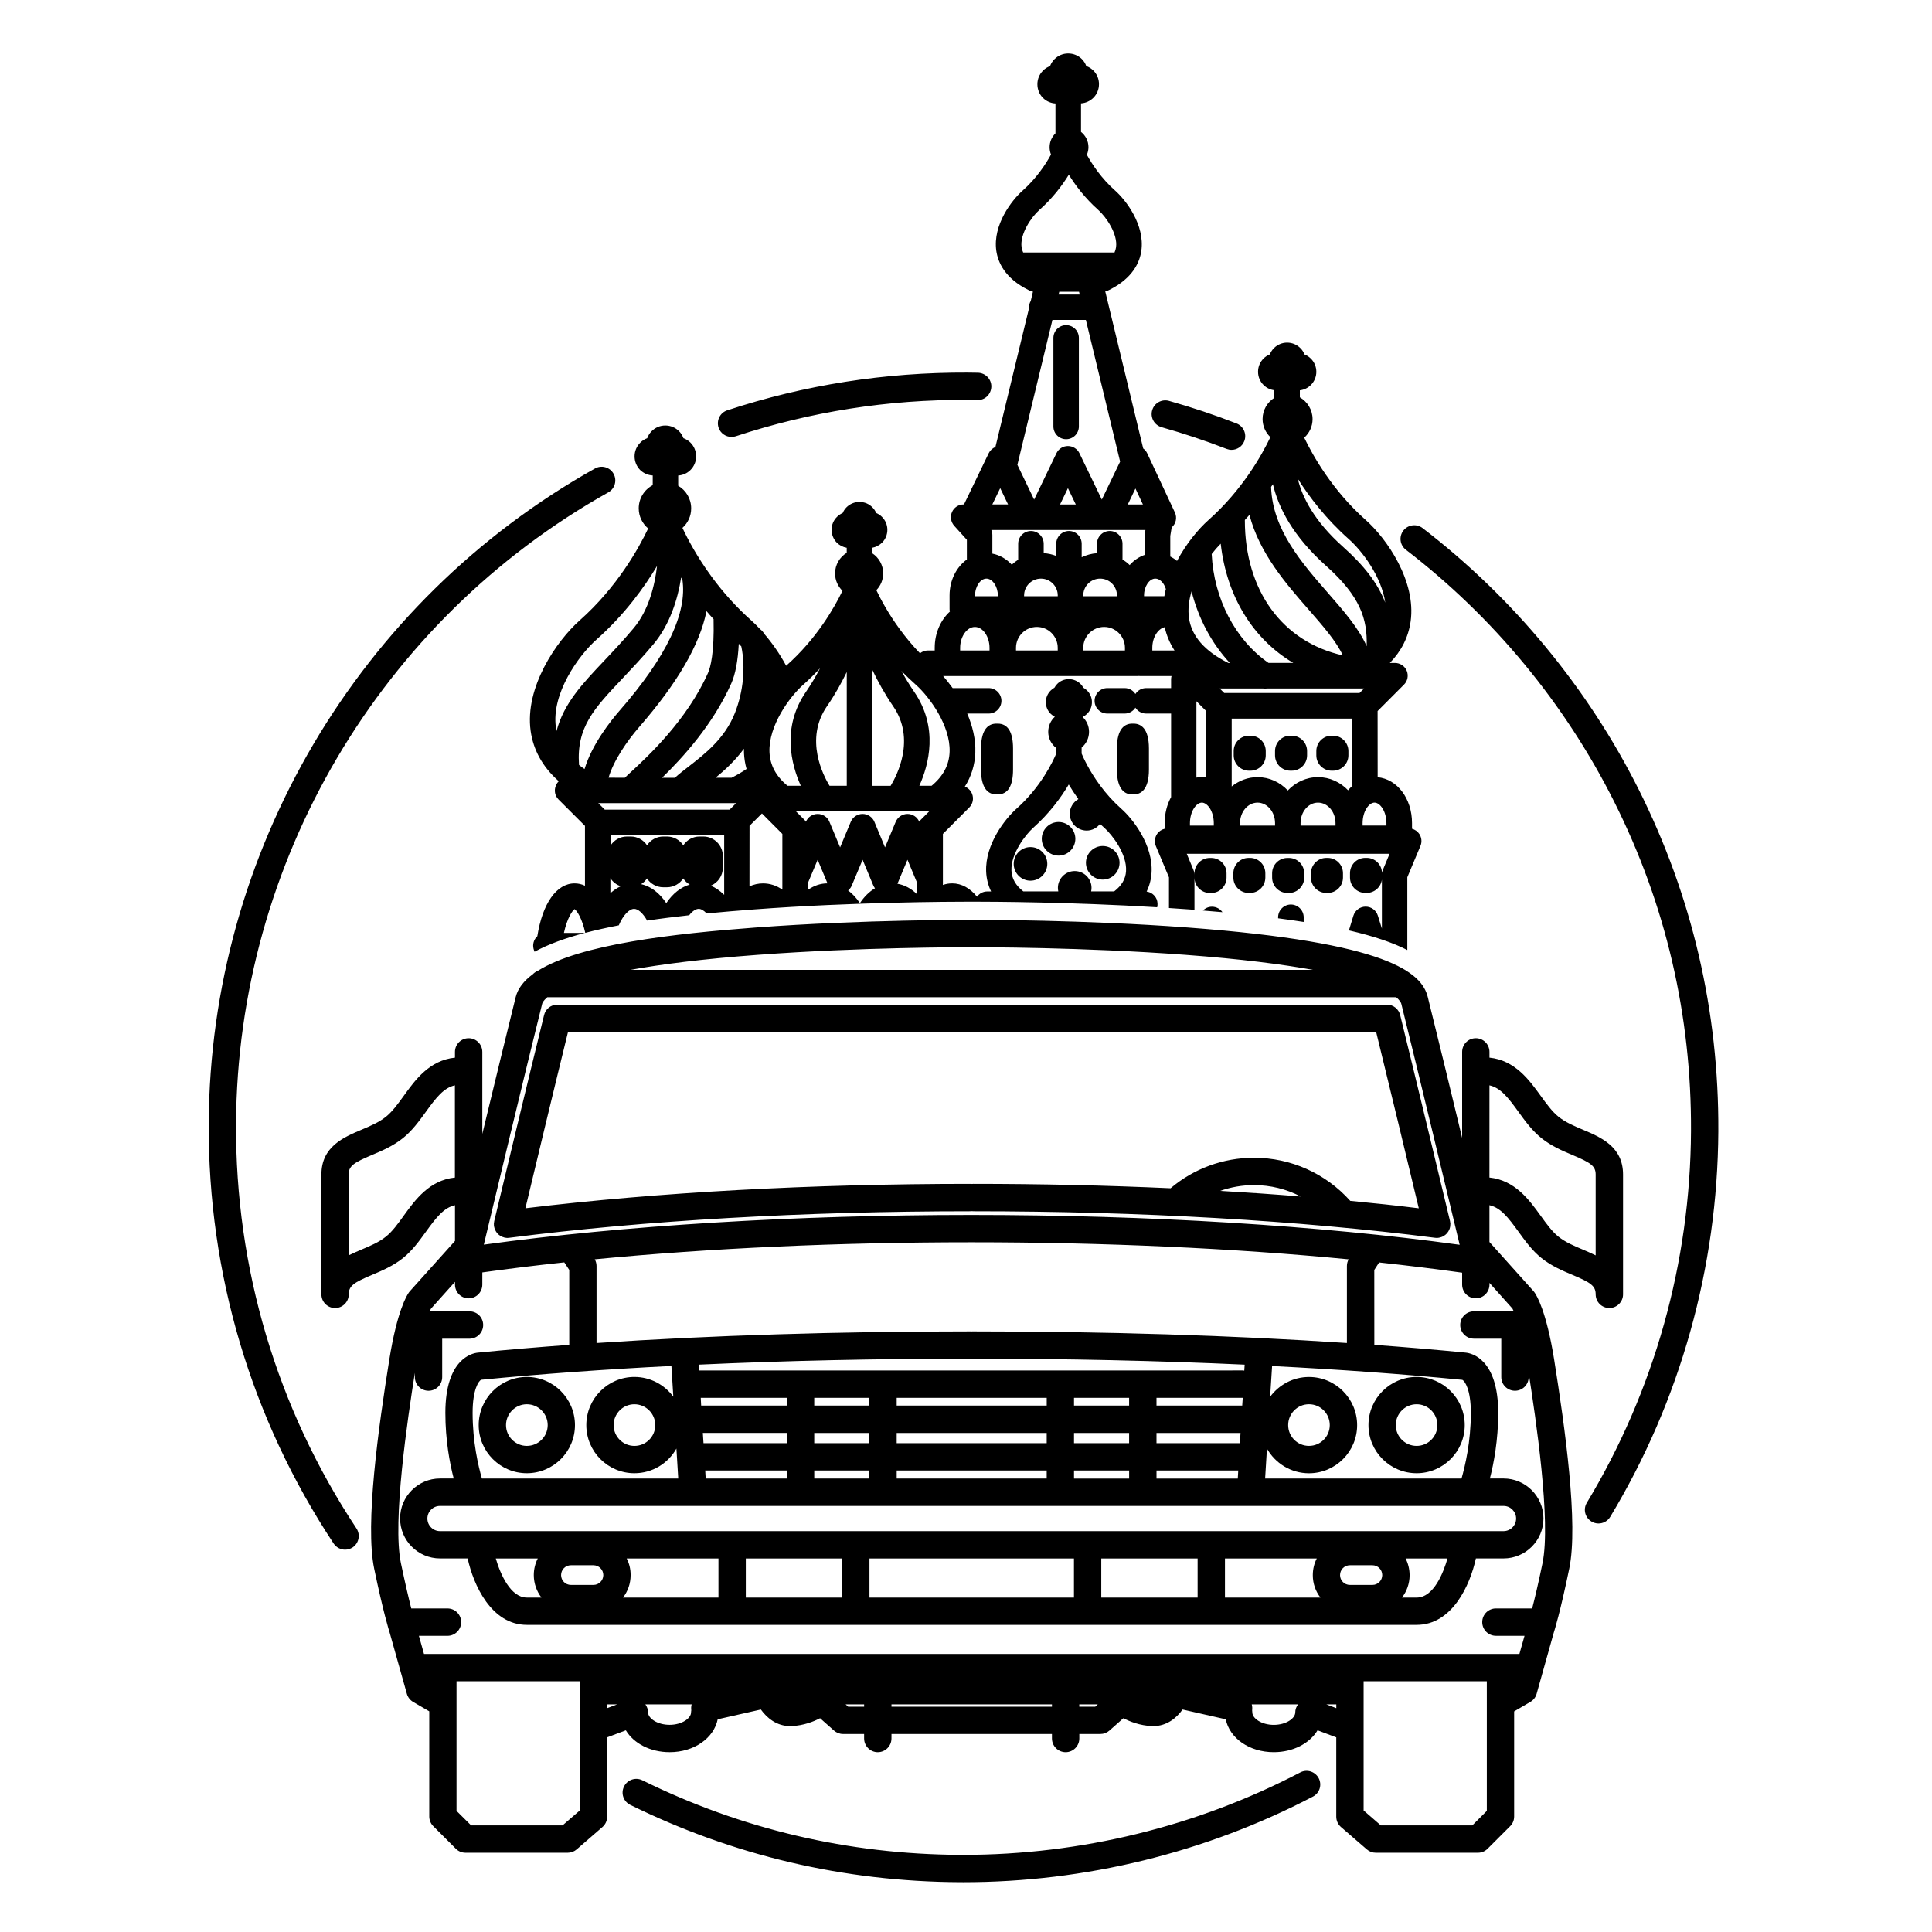 <?xml version="1.0" encoding="UTF-8"?>
<!-- Uploaded to: SVG Repo, www.svgrepo.com, Generator: SVG Repo Mixer Tools -->
<svg fill="#000000" width="800px" height="800px" version="1.1" viewBox="144 144 512 512" xmlns="http://www.w3.org/2000/svg">
 <path d="m401.62 464.96c0.074 0.016 0.156 0.035 0.227 0.035 44.215 0 86.555 2.43 122.43 7.031 0.137 0.023 0.266 0.031 0.414 0.031 0 0 0.02 0.012 0.051 0.012h0.012c0.266 0 0.523-0.051 0.777-0.105 0.012-0.004 0.031-0.004 0.059-0.004 0.059-0.012 0.105-0.035 0.176-0.059 0.125-0.047 0.266-0.102 0.402-0.133 0.09-0.047 0.176-0.098 0.266-0.137 0.105-0.055 0.227-0.109 0.312-0.191 0.09-0.055 0.168-0.109 0.258-0.176 0.09-0.082 0.188-0.152 0.277-0.246 0.07-0.07 0.137-0.133 0.195-0.223 0.09-0.098 0.156-0.191 0.238-0.297 0.051-0.09 0.105-0.156 0.156-0.238 0.07-0.117 0.117-0.238 0.168-0.348 0.031-0.102 0.082-0.176 0.125-0.281 0.031-0.105 0.051-0.211 0.09-0.324 0.012-0.105 0.051-0.23 0.07-0.348 0-0.023 0.012-0.031 0.012-0.051 0.012-0.09 0-0.16 0-0.242 0.012-0.141 0.039-0.281 0.031-0.422-0.02-0.141-0.039-0.258-0.059-0.383-0.02-0.09-0.02-0.172-0.039-0.266-2.644-11.062-9.238-38.484-13.184-54.496-0.352-1.637-1.797-2.863-3.543-2.863h-219.84c-1.727 0-3.176 1.203-3.531 2.832-4.16 16.867-11.148 45.992-13.195 54.531-0.02 0.086-0.02 0.176-0.039 0.266-0.023 0.125-0.055 0.242-0.055 0.383s0 0.273 0.012 0.418c0 0.074-0.012 0.156 0 0.246 0.012 0.02 0.02 0.023 0.02 0.051 0.012 0.117 0.055 0.227 0.086 0.336 0.031 0.117 0.059 0.227 0.082 0.332 0.051 0.105 0.082 0.18 0.137 0.277 0.039 0.117 0.102 0.238 0.168 0.352 0.039 0.082 0.102 0.145 0.152 0.238 0.074 0.105 0.137 0.203 0.215 0.297 0.086 0.09 0.145 0.152 0.215 0.223 0.105 0.098 0.168 0.168 0.273 0.246 0.09 0.066 0.16 0.121 0.258 0.176 0.102 0.082 0.207 0.137 0.316 0.191 0.086 0.051 0.168 0.102 0.262 0.137 0.133 0.039 0.277 0.098 0.414 0.133 0.059 0.023 0.102 0.051 0.16 0.059 0.031 0 0.055 0 0.074 0.004 0.246 0.055 0.516 0.105 0.75 0.105h0.02c0.035 0 0.055-0.012 0.074-0.012 0.121 0 0.258-0.004 0.395-0.031 35.875-4.602 78.203-7.031 122.41-7.031 0.09-0.012 0.148-0.031 0.25-0.035zm65.742-5.367c2.84-0.996 5.863-1.531 8.953-1.531 4.379 0 8.602 1.059 12.379 3.019-6.965-0.57-14.078-1.062-21.332-1.488zm-172.83-42.121h214.16c3.445 14 8.402 34.613 11.305 46.738-5.894-0.734-11.957-1.375-18.164-1.969-6.504-7.269-15.715-11.422-25.512-11.422-8.137 0-15.93 2.852-22.102 8.082-16.965-0.766-34.5-1.168-52.367-1.168-0.074 0-0.156 0.02-0.23 0.031-0.102-0.012-0.152-0.031-0.258-0.031-42.391 0-83.098 2.227-118.13 6.469 2.668-11.148 7.754-32.332 11.297-46.73zm-10.922 91.434c-7.027 0-12.75 5.727-12.75 12.762 0 7.027 5.734 12.75 12.75 12.75 7.031 0 12.762-5.734 12.762-12.75 0-7.031-5.731-12.762-12.762-12.762zm0 18.273c-3.023 0-5.512-2.469-5.512-5.512s2.488-5.527 5.512-5.527c3.047 0 5.535 2.481 5.535 5.527 0 3.043-2.488 5.512-5.535 5.512zm235.81-18.273c-7.043 0-12.762 5.727-12.762 12.762 0 7.027 5.719 12.75 12.762 12.75 7.031 0 12.75-5.734 12.75-12.75 0-7.031-5.715-12.762-12.75-12.762zm0 18.273c-3.047 0-5.523-2.469-5.523-5.512s2.469-5.527 5.523-5.527c3.043 0 5.5 2.481 5.5 5.527 0 3.043-2.457 5.512-5.5 5.512zm31.25-40.656c-0.082-0.109-0.156-0.223-0.246-0.324l-11.707-13.055v-9.754c2.941 0.656 4.934 3.199 7.703 7.027 1.773 2.457 3.621 5.008 6.09 6.988 2.609 2.09 5.551 3.336 8.168 4.438 4.883 2.051 6.191 2.926 6.191 5.18 0 1.996 1.613 3.617 3.633 3.617 1.988 0 3.621-1.621 3.621-3.617v-31.781c0-7.371-5.894-9.859-10.625-11.855-2.281-0.957-4.637-1.965-6.465-3.43-1.691-1.355-3.168-3.391-4.742-5.562-3.047-4.227-6.812-9.41-13.566-10.113v-1.516c0-2-1.613-3.633-3.621-3.633-1.996 0-3.621 1.621-3.621 3.633v22.793c-3.254-13.504-6.938-28.66-9.105-37.332-1.613-6.484-10.324-14.445-63.656-18.43-27.473-2.051-54.789-2.023-57.121-2.023h-0.012c-0.266 0-28.656-0.109-57.277 2.023-21.906 1.637-46.594 4.434-57.781 11.477-0.52 0.207-0.961 0.523-1.328 0.906-2.387 1.762-3.965 3.758-4.535 6.047-2.106 8.434-5.656 23.043-8.848 36.266v-21.723c0-2-1.613-3.633-3.621-3.633-2.012 0-3.629 1.621-3.629 3.633v1.516c-6.762 0.699-10.52 5.883-13.562 10.113-1.57 2.172-3.043 4.207-4.742 5.562-1.812 1.465-4.18 2.465-6.465 3.43-4.727 1.996-10.621 4.484-10.621 11.855v31.781c0 1.996 1.621 3.617 3.621 3.617 2.004 0 3.621-1.621 3.621-3.617 0-2.254 1.336-3.129 6.195-5.18 2.609-1.102 5.562-2.348 8.176-4.438 2.469-1.98 4.301-4.519 6.082-6.984 2.766-3.836 4.769-6.379 7.703-7.031v9.473l-11.965 13.332c-0.098 0.105-0.168 0.211-0.25 0.312-0.516 0.715-3.125 4.887-5.18 17.738-2.902 18.156-6.484 43.656-4.016 55.488 2.383 11.438 3.891 16.289 4.125 17.012l4.535 16.137c0.258 0.906 0.848 1.664 1.652 2.144l4.281 2.492v27.875c0 0.953 0.383 1.883 1.062 2.562l5.981 5.981c0.68 0.684 1.586 1.062 2.551 1.062h27.102c0.867 0 1.715-0.312 2.371-0.891l6.836-5.934c0.785-0.684 1.238-1.676 1.238-2.734v-21.023l4.953-1.863c2.086 3.465 6.453 5.793 11.609 5.793 6.488 0 11.703-3.707 12.734-8.715l11.441-2.59c1.598 2.231 4.18 4.394 7.734 4.394h0.348c3.234-0.125 5.961-1.223 7.609-2.086l3.668 3.254c0.672 0.594 1.516 0.926 2.414 0.926h5.586v1.188c0 1.996 1.621 3.633 3.621 3.633 2.004 0 3.629-1.629 3.629-3.633l0.004-1.188h42.523v1.188c0 1.996 1.621 3.633 3.633 3.633 1.996 0 3.621-1.629 3.621-3.633v-1.188h5.586c0.887 0 1.734-0.324 2.414-0.926l3.672-3.254c1.672 0.863 4.367 1.961 7.609 2.086h0.344c3.562 0 6.141-2.16 7.742-4.394l11.441 2.59c1.023 5.008 6.238 8.715 12.73 8.715 5.144 0 9.508-2.336 11.602-5.793l4.957 1.863v21.023c0 1.059 0.453 2.051 1.238 2.734l6.856 5.934c0.648 0.574 1.496 0.891 2.363 0.891h27.09c0.953 0 1.879-0.379 2.559-1.066l5.977-5.977c0.691-0.68 1.055-1.602 1.055-2.562v-27.859l4.281-2.504c0.828-0.484 1.426-1.238 1.672-2.144l4.523-16.137c0.238-0.727 1.754-5.578 4.121-17.012 2.469-11.836-1.113-37.328-4.004-55.488-2.059-12.852-4.684-17.035-5.188-17.73zm-11.957-54.898c2.941 0.648 4.934 3.203 7.703 7.031 1.773 2.453 3.621 4.996 6.09 6.969 2.609 2.09 5.551 3.344 8.168 4.445 4.883 2.051 6.191 2.938 6.191 5.176v21.438c-1.125-0.555-2.293-1.055-3.387-1.527-2.281-0.953-4.637-1.949-6.465-3.422-1.691-1.344-3.168-3.391-4.731-5.562-3.047-4.227-6.82-9.406-13.566-10.113l0.004-24.434zm-193.9-34.582c27.348-2.039 54.539-2.023 56.613-2.012h0.031 0.074 0.031 0.02c2.039-0.004 29.215-0.031 56.594 2.012 14.75 1.098 25.695 2.516 33.812 3.988h-180.95c8.113-1.477 19.039-2.891 33.773-3.988zm-57.133 12.957c0.059-0.211 0.297-0.832 1.359-1.723h224.96c1.062 0.891 1.301 1.512 1.359 1.723 4.152 16.629 13.906 57.359 15.469 63.883-37.051-5.113-82.59-7.91-129.45-7.91-46.664 0-92.172 2.801-129.16 7.871 1.594-6.672 11.312-47.254 15.465-63.844zm228.82 147.01h11.098c-1.062 3.707-3.633 10.363-8.176 10.363h-3.883c1.27-1.648 2.023-3.707 2.023-5.953-0.012-1.59-0.395-3.09-1.062-4.41zm-255.9-7.246c-1.848 0-3.336-1.5-3.336-3.34 0-1.832 1.484-3.336 3.336-3.336h281.85c1.84 0 3.336 1.5 3.336 3.336 0 1.84-1.496 3.34-3.336 3.34zm249.71 11.652c0 1.426-1.16 2.602-2.59 2.602h-5.992c-1.438 0-2.602-1.164-2.602-2.602s1.152-2.606 2.602-2.606h5.992c1.43 0 2.59 1.172 2.59 2.606zm-16.379 5.957h-25.305v-10.363h24.336c-0.68 1.32-1.055 2.82-1.055 4.41-0.008 2.234 0.742 4.305 2.023 5.953zm-32.551-10.363v10.363h-25.531v-10.363zm-32.77 0v10.363h-54.191v-10.363zm-61.422 0v10.363h-25.539v-10.363zm-57.113 0h24.324v10.363h-25.297c1.281-1.648 2.019-3.707 2.019-5.953 0.008-1.59-0.359-3.09-1.047-4.41zm-6.191 4.406c0 1.426-1.168 2.602-2.606 2.602h-5.984c-1.445 0-2.602-1.164-2.602-2.602s1.152-2.606 2.602-2.606h5.984c1.438 0 2.606 1.172 2.606 2.606zm-16.395 5.957h-3.883c-4.301 0-7.027-6.227-8.219-10.363h11.129c-0.672 1.32-1.055 2.82-1.055 4.41 0.004 2.234 0.77 4.305 2.027 5.953zm24.641-58.465c-7.031 0-12.75 5.727-12.75 12.762 0 7.027 5.723 12.75 12.75 12.75 4.781 0 8.941-2.637 11.129-6.535l0.484 7.934-52.031 0.004c-0.945-3.254-2.465-9.672-2.465-17.387 0-6.238 1.605-8.434 2.246-8.777 15.625-1.527 32.555-2.754 50.438-3.664l0.504 8.141c-2.332-3.152-6.082-5.227-10.305-5.227zm5.523 12.762c0 3.043-2.465 5.512-5.523 5.512-3.043 0-5.512-2.469-5.512-5.512s2.465-5.527 5.512-5.527c3.051 0.012 5.523 2.492 5.523 5.527zm132.83 4.793v-2.711h22.27l-0.168 2.711zm21.668 7.234-0.125 2.137h-21.539v-2.137zm-21.668-17.199v-2.055h22.855l-0.137 2.055zm12.215-9.301h-133.45l-0.098-1.547c22.836-1.047 47.125-1.586 72.137-1.586h0.07c0.059 0 0.105-0.012 0.145-0.012 0.039 0 0.082 0.012 0.121 0.012h0.074c25.035 0 49.312 0.539 72.152 1.586l-0.102 1.582c-0.125-0.02-0.266-0.047-0.414-0.047zm-34.074 19.266v-2.711h14.602v2.711zm14.609 7.234v2.137h-14.609v-2.137zm-14.609-17.199v-2.055h14.602v2.055zm-46.992 9.965v-2.711h39.754v2.711zm39.754 7.234v2.137h-39.75v-2.137zm-39.754-17.199v-2.055h39.758v2.055zm-21.852 9.965v-2.711h14.609v2.711zm14.609 7.234v2.137h-14.605v-2.137zm-14.609-17.199v-2.055h14.609v2.055zm-29.344 9.965-0.176-2.711h22.277v2.711zm22.105 7.234v2.137h-21.527l-0.125-2.137zm-22.727-17.199-0.109-2.055h22.836v2.055zm201.5 19.336h-52.043l0.484-7.934c2.195 3.891 6.367 6.535 11.141 6.535 7.031 0 12.762-5.734 12.762-12.75 0-7.031-5.727-12.762-12.762-12.762-4.223 0-7.949 2.07-10.293 5.238l0.516-8.141c17.871 0.906 34.805 2.137 50.43 3.664 0.641 0.344 2.242 2.539 2.242 8.777-0.004 7.699-1.539 14.117-2.477 17.371zm-45.934-14.164c0-3.043 2.457-5.527 5.512-5.527s5.512 2.481 5.512 5.527c0 3.043-2.457 5.512-5.512 5.512s-5.512-2.469-5.512-5.512zm15.566-42.176v20.426c-30.355-2.023-64.07-3.082-99.234-3.082h-0.074c-0.051 0-0.09 0.012-0.121 0.012-0.051 0-0.098-0.012-0.145-0.012h-0.07c-35.145 0-68.859 1.059-99.215 3.082v-20.426c0-0.625-0.168-1.223-0.473-1.758 30.484-2.949 64.781-4.516 99.758-4.516 35.137 0 69.504 1.57 100.03 4.523-0.301 0.543-0.457 1.141-0.457 1.75zm-249.95-13.316c-1.57 2.18-3.043 4.227-4.742 5.562-1.812 1.473-4.18 2.457-6.465 3.422-1.094 0.473-2.246 0.961-3.387 1.527v-21.438c0-2.238 1.336-3.125 6.195-5.176 2.609-1.098 5.562-2.352 8.176-4.445 2.465-1.969 4.301-4.516 6.082-6.969 2.766-3.836 4.766-6.387 7.699-7.031v24.441c-6.746 0.699-10.504 5.879-13.559 10.105zm46.664 157.62-4.574 3.953h-24.238l-3.863-3.844v-34.355h32.668zm7.238-27.109v-1.004h2.648zm22.301 0.559c-0.02 0.188-0.066 0.371-0.066 0.574 0 1.551-2.422 3.281-5.688 3.281-3.266 0-5.699-1.738-5.699-3.281 0-0.785-0.277-1.527-0.719-2.144h12.273c-0.145 0.504-0.164 1.031-0.102 1.57zm45.805-0.945h-4.231l-0.672-0.613h4.902zm49.773 0h-42.527v-0.613h42.527zm11.477 0h-4.242v-0.613h4.914zm53.004 1.531c0 1.551-2.43 3.281-5.688 3.281-3.266 0-5.688-1.738-5.688-3.281 0-0.203-0.031-0.387-0.051-0.574 0.07-0.539 0.031-1.066-0.105-1.57h12.262c-0.453 0.617-0.73 1.348-0.73 2.144zm10.879-1.145-2.644-1.004h2.644zm39.887-1.238v28.461l-3.848 3.844-24.246-0.004-4.555-3.953v-34.242h32.648zm14.762-37.199c-1.133 5.488-2.074 9.391-2.746 12.004h-9.602c-2.004 0-3.633 1.613-3.633 3.621 0 2.012 1.621 3.633 3.633 3.633h7.578l-1.359 4.805-290.29 0.004-1.352-4.805h7.578c1.996 0 3.621-1.617 3.621-3.633 0-2.004-1.617-3.621-3.621-3.621h-9.602c-0.672-2.625-1.586-6.519-2.746-12.004-2.301-11.043 1.809-38.484 3.699-50.43v1.133c0 1.996 1.621 3.617 3.621 3.617s3.621-1.617 3.621-3.617v-10.184h7.238c1.996 0 3.621-1.629 3.621-3.633 0-2.004-1.621-3.621-3.621-3.621h-10.539c0.141-0.352 0.266-0.594 0.348-0.727l6.344-7.082v0.734c0 1.996 1.605 3.633 3.621 3.633 2.004 0 3.621-1.629 3.621-3.633l0.004-3.238c6.949-0.969 14.199-1.863 21.719-2.66l1.316 2.004v19.855c-8.375 0.613-16.48 1.301-24.242 2.062-1.402 0.141-8.59 1.562-8.59 15.961 0 7.246 1.168 13.391 2.211 17.387h-3.621c-5.844 0-10.586 4.758-10.586 10.586 0 5.836 4.731 10.602 10.586 10.602h7.316c1.531 7.047 6.289 17.609 15.695 17.609h235.8c9.426 0 14.168-10.559 15.695-17.609h7.332c5.836 0 10.578-4.758 10.578-10.602 0-5.82-4.731-10.586-10.578-10.586h-3.621c1.031-3.996 2.207-10.152 2.207-17.387 0-14.398-7.184-15.82-8.59-15.961-7.766-0.762-15.852-1.445-24.238-2.062l-0.012-19.852 1.281-1.984c7.629 0.82 14.969 1.727 22 2.707v3.164c0 1.996 1.602 3.633 3.621 3.633 1.996 0 3.621-1.629 3.621-3.633v-0.457l6.09 6.805c0.07 0.121 0.188 0.363 0.344 0.727h-10.551c-1.996 0-3.633 1.613-3.633 3.621 0 1.996 1.621 3.629 3.633 3.629h7.246v10.188c0 1.996 1.621 3.617 3.633 3.617s3.621-1.617 3.621-3.617v-1.133c1.875 11.945 5.965 39.387 3.676 50.43zm-314.31-9.188c1.094 1.668 0.641 3.906-1.023 5.023-0.621 0.395-1.309 0.594-1.996 0.594-1.168 0-2.324-0.578-3.027-1.617-21.875-33.051-33.312-71.535-33.117-111.32 0.359-71.898 39.59-138.41 102.36-173.58 1.75-0.977 3.953-0.363 4.926 1.387 0.977 1.742 0.363 3.945-1.387 4.934-60.496 33.902-98.305 98.012-98.656 167.29-0.207 38.355 10.832 75.441 31.922 107.29zm255 66.191c0.918 1.773 0.238 3.949-1.547 4.875-28.371 14.836-60.355 22.68-92.602 22.68-0.348 0-0.691 0-1.031-0.004-30.641-0.156-60.004-7.062-87.289-20.496-1.793-0.902-2.527-3.062-1.637-4.848 0.875-1.805 3.055-2.543 4.852-1.664 26.285 12.965 54.594 19.609 84.125 19.766h0.984c31.078 0 61.902-7.543 89.246-21.844 1.77-0.945 3.953-0.254 4.898 1.535zm105.9-171.46c-0.195 36.117-10.098 71.445-28.656 102.2-0.691 1.133-1.879 1.75-3.109 1.75-0.641 0-1.27-0.172-1.848-0.523-1.723-1.039-2.273-3.254-1.238-4.973 17.879-29.641 27.434-63.695 27.609-98.477 0.156-30.688-6.68-60.051-20.34-87.27-13-25.973-32.098-49.07-55.211-66.805-1.594-1.215-1.898-3.481-0.68-5.078 1.23-1.586 3.492-1.891 5.09-0.676 23.98 18.395 43.785 42.359 57.297 69.312 14.148 28.254 21.25 58.719 21.086 90.535zm-150.04-191.05c0.551-1.93 2.539-3.043 4.469-2.5 6.031 1.699 12.055 3.703 17.891 5.981 1.859 0.727 2.785 2.828 2.055 4.68-0.551 1.441-1.93 2.316-3.375 2.316-0.441 0-0.867-0.082-1.309-0.25-5.617-2.18-11.426-4.117-17.23-5.754-1.922-0.551-3.051-2.551-2.5-4.473zm-114.91 4.57c-0.621-1.906 0.414-3.953 2.312-4.57 20.465-6.75 41.906-10.09 63.645-9.996 0.922 0.004 1.848 0.02 2.769 0.039 2 0.039 3.602 1.691 3.562 3.688-0.055 1.996-1.641 3.602-3.688 3.551-0.887-0.031-1.793-0.039-2.68-0.039-20.98-0.133-41.605 3.129-61.344 9.629-0.383 0.125-0.754 0.18-1.133 0.18-1.527 0-2.949-0.965-3.445-2.481zm133.54 128.43c-1.684-0.156-3.414-0.309-5.176-0.438 0.609-0.629 1.477-1.012 2.394-1.012h0.012c1.137 0.008 2.148 0.562 2.769 1.449zm-36.18-13.09c0-2.453 1.996-4.449 4.457-4.449 2.465 0 4.449 1.996 4.449 4.449 0 2.445-1.988 4.453-4.449 4.453-2.453 0-4.457-2-4.457-4.453zm43.488-1.297c2.242 0 4.055 1.809 4.055 4.062v1.152c0 2.238-1.809 4.07-4.055 4.07h-0.371c-2.231 0-4.047-1.824-4.047-4.07v-1.152c0-2.242 1.809-4.062 4.047-4.062zm-55.195-5.059c0-2.445 1.996-4.453 4.453-4.453 2.449 0 4.449 2 4.449 4.453s-1.996 4.453-4.449 4.453c-2.465-0.008-4.453-2.004-4.453-4.453zm66.023 17.414c1.859 0 3.394 1.523 3.394 3.387v1.23c-2.168-0.332-4.387-0.66-6.781-0.969v-0.262c0-1.875 1.527-3.387 3.387-3.387zm9.75-12.355c2.242 0 4.055 1.809 4.055 4.062v1.152c0 2.238-1.809 4.07-4.055 4.07h-0.363c-2.231 0-4.066-1.824-4.066-4.07v-1.152c0-2.242 1.828-4.062 4.066-4.062zm-6.219 5.227c0 2.238-1.82 4.07-4.055 4.07h-0.383c-2.242 0-4.066-1.824-4.066-4.07v-1.152c0-2.242 1.809-4.062 4.066-4.062h0.383c2.231 0 4.055 1.809 4.055 4.062zm-20.586 0c0 2.238-1.82 4.07-4.066 4.07h-0.363c-2.231 0-4.066-1.824-4.066-4.07v-1.152c0-2.242 1.828-4.062 4.066-4.062h0.363c2.242 0 4.066 1.809 4.066 4.062zm1.898-32.391v-1.16c0-2.238 1.82-4.066 4.066-4.066h0.371c2.242 0 4.055 1.82 4.055 4.066v1.16c0 2.227-1.809 4.051-4.055 4.051h-0.371c-2.246 0-4.066-1.824-4.066-4.051zm10.953 0v-1.16c0-2.238 1.809-4.066 4.066-4.066h0.363c2.231 0 4.066 1.82 4.066 4.066v1.16c0 2.227-1.82 4.051-4.066 4.051h-0.363c-2.246 0-4.066-1.824-4.066-4.051zm10.945 0v-1.16c0-2.238 1.82-4.066 4.055-4.066h0.371c2.231 0 4.074 1.82 4.074 4.066v1.16c0 2.227-1.828 4.051-4.074 4.051h-0.375c-2.223 0-4.051-1.824-4.051-4.051zm-69.68-87.168v-23.473c0-1.867 1.508-3.379 3.375-3.379 1.859 0 3.375 1.512 3.375 3.379v23.473c0 1.863-1.516 3.375-3.375 3.375-1.867 0-3.375-1.512-3.375-3.375zm-6.074 120.37c-2.449 0-4.449-1.996-4.449-4.449 0-2.453 1.996-4.457 4.449-4.457 2.457 0 4.457 1.996 4.457 4.457-0.004 2.445-2 4.449-4.457 4.449zm-100.11-107.39v2.57c-2.207 1.168-3.707 3.477-3.707 6.144 0 2.137 0.973 4.051 2.5 5.332-2.453 5.152-8.188 15.539-18.156 24.371-6.109 5.422-14.602 17.703-12.988 29.293 0.711 5.019 3.109 9.387 7.176 13.074 0.082 0.098 0.188 0.176 0.266 0.262-0.316 0.316-0.59 0.711-0.762 1.152-0.527 1.258-0.25 2.715 0.719 3.68l6.996 6.988v15.863c-0.867-0.414-1.785-0.621-2.746-0.621-4.793 0-8.516 5.324-9.879 13.996-0.195 0.18-0.348 0.367-0.504 0.578-0.629 0.918-0.766 2.07-0.383 3.117l0.156 0.422c3.664-1.996 8.207-3.637 13.348-4.992h-5.57c0.875-3.941 2.207-5.863 2.828-6.309 0.621 0.441 1.965 2.414 2.832 6.293 2.797-0.734 5.773-1.391 8.879-1.988 1.199-2.785 2.785-4.367 4.074-4.367 1.012 0 2.312 1.09 3.441 3.113 3.633-0.543 7.359-1.008 11.141-1.422 0.875-1.113 1.773-1.691 2.527-1.691 0.629 0 1.367 0.434 2.106 1.215 4.254-0.406 8.523-0.762 12.727-1.078 26.102-1.949 51.902-2.035 56.805-2.035h1.465c4.394 0 25.391 0.074 48.395 1.477 0.168-0.684 0.125-1.43-0.137-2.109-0.473-1.129-1.484-1.895-2.656-2.047 0.867-1.809 1.219-3.547 1.301-4.984 0.465-7.379-5.008-14.312-7.981-16.938-2.098-1.855-4.055-4.016-5.812-6.414l-0.004-0.016c-2.715-3.707-4.223-7.004-4.731-8.219v-1.598c1.199-0.984 1.961-2.488 1.961-4.172 0-1.543-0.648-2.949-1.703-3.93 0.434-0.207 0.816-0.484 1.145-0.801 0.848-0.82 1.328-1.93 1.328-3.125 0-1.184-0.465-2.281-1.309-3.109-0.297-0.289-0.609-0.527-0.973-0.73-0.195-0.352-0.434-0.695-0.73-0.984-0.828-0.82-1.941-1.285-3.098-1.285-1.199 0-2.312 0.473-3.098 1.285-0.297 0.297-0.527 0.629-0.73 0.984-0.352 0.191-0.66 0.434-0.957 0.715-0.848 0.82-1.328 1.93-1.328 3.125 0 1.168 0.473 2.273 1.289 3.082 0.336 0.324 0.695 0.59 1.098 0.785-1.078 0.992-1.75 2.414-1.75 3.984 0 1.754 0.828 3.301 2.121 4.301v1.477c-0.805 1.914-4.012 8.844-10.574 14.641-2.887 2.57-8.297 9.344-7.996 16.641 0.082 1.859 0.523 3.621 1.309 5.25h-0.992c-1.102 0-2.117 0.523-2.734 1.395-1.844-2.258-4.086-3.535-6.574-3.535-0.855 0-1.691 0.137-2.469 0.422v-1.117-0.141-12.273l6.977-6.988c0.973-0.969 1.258-2.414 0.734-3.688-0.363-0.867-1.055-1.531-1.898-1.855 1.723-2.711 2.648-5.742 2.777-8.961 0.141-3.637-0.766-7.18-2.144-10.402h5.688c1.859 0 3.375-1.508 3.375-3.375 0-1.859-1.516-3.379-3.375-3.379h-9.551c-0.848-1.18-1.715-2.254-2.527-3.195h15.738 0.242 35.656c0.082 0 0.156 0 0.227-0.016 0.082 0.016 0.156 0.016 0.238 0.016h8.434c-0.07 0.273-0.117 0.559-0.117 0.867v2.328h-6.609c-1.199 0-2.254 0.629-2.852 1.57-0.59-0.945-1.652-1.57-2.852-1.57h-4.574c-1.879 0-3.387 1.523-3.387 3.379 0 1.867 1.508 3.375 3.387 3.375h4.574c1.199 0 2.262-0.629 2.852-1.57 0.598 0.941 1.652 1.57 2.852 1.57h6.609v22.129c-1.074 1.953-1.703 4.328-1.703 6.926v1.473c-0.805 0.195-1.559 0.695-2.023 1.406-0.629 0.945-0.734 2.141-0.309 3.184l3.473 8.293v8.125c1.785 0.109 3.562 0.242 5.371 0.367 0.453 0.039 0.906 0.074 1.387 0.109v-9.297c0-0.449-0.105-0.898-0.277-1.305l-1.773-4.254h53.758l-1.773 4.254c-0.117 0.266-0.195 0.535-0.246 0.82-0.031-2.207-1.828-3.984-4.055-3.984h-0.363c-2.242 0-4.055 1.809-4.055 4.062v1.152c0 2.238 1.809 4.07 4.055 4.07h0.363c2.066 0 3.769-1.531 4.035-3.523v12.977l-1.074-3.441c-0.441-1.406-1.754-2.379-3.238-2.379-1.496 0.012-2.785 0.973-3.238 2.402l-1.188 3.894c6.723 1.559 11.738 3.285 15.477 5.211v-19.289l3.473-8.293c0.453-1.043 0.332-2.227-0.297-3.184-0.465-0.68-1.152-1.16-1.93-1.379v-1.496c0-6.504-3.914-11.664-9.105-12.16l-0.016-17.539 6.977-6.988c0.973-0.961 1.27-2.418 0.746-3.68-0.523-1.258-1.762-2.082-3.129-2.082h-1.352c3.078-3.176 4.922-6.84 5.512-11.008 1.496-10.656-6.297-21.91-11.906-26.879-8.867-7.871-14.031-17.094-16.293-21.809 1.359-1.211 2.207-2.973 2.207-4.922 0-2.469-1.367-4.621-3.367-5.769v-1.859c1.102-0.125 2.117-0.621 2.902-1.391 0.938-0.938 1.465-2.191 1.465-3.523 0-1.328-0.527-2.586-1.477-3.508-0.484-0.473-1.031-0.84-1.664-1.09-0.238-0.609-0.59-1.176-1.074-1.652-0.938-0.945-2.188-1.473-3.523-1.473-1.328 0-2.559 0.523-3.512 1.465-0.465 0.484-0.828 1.043-1.074 1.656-0.621 0.242-1.18 0.598-1.641 1.066-0.953 0.938-1.484 2.176-1.484 3.527 0 1.344 0.523 2.606 1.457 3.512 0.777 0.777 1.785 1.254 2.863 1.391v2.012c-1.867 1.16-3.117 3.25-3.117 5.617 0 1.891 0.797 3.602 2.066 4.797-2.223 4.695-7.43 14-16.363 21.93-2.715 2.41-5.945 6.293-8.375 10.871-0.551-0.457-1.152-0.848-1.789-1.16v-5.461l0.371-2.254c1.125-0.961 1.496-2.578 0.848-3.969l-7.332-15.66c-0.238-0.523-0.609-0.957-1.062-1.289l-10.055-41.613c0.402-0.086 0.785-0.242 1.113-0.438 6.195-3.09 8.031-7.324 8.453-10.375 0.953-6.848-4.109-13.391-6.918-15.891-3.672-3.246-6.102-6.934-7.527-9.523 0.277-0.621 0.422-1.309 0.422-2.023 0-1.629-0.766-3.082-1.969-4.031v-7.559c1.238-0.086 2.383-0.605 3.266-1.477 0.961-0.953 1.496-2.242 1.496-3.621 0-1.371-0.523-2.66-1.508-3.629l-0.012-0.004c-0.539-0.523-1.16-0.922-1.848-1.152-0.238-0.699-0.629-1.309-1.152-1.848-0.961-0.961-2.258-1.5-3.644-1.5-1.375 0-2.656 0.535-3.652 1.531-0.523 0.535-0.918 1.152-1.152 1.828-0.695 0.25-1.336 0.645-1.84 1.164-0.984 0.957-1.516 2.254-1.516 3.633s0.523 2.672 1.484 3.633c0.898 0.875 2.047 1.391 3.305 1.465v7.914c-0.953 0.934-1.551 2.223-1.551 3.672 0 0.68 0.125 1.344 0.371 1.945-1.414 2.594-3.883 6.332-7.566 9.598-2.828 2.504-7.894 9.035-6.934 15.887 0.441 3.043 2.238 7.285 8.457 10.383 0.371 0.238 0.805 0.387 1.258 0.465l-0.578 2.453c-0.289 0.504-0.465 1.074-0.465 1.684 0 0.059 0 0.109 0.02 0.168l-8.922 36.863c-0.754 0.312-1.414 0.898-1.789 1.668l-6.543 13.559h-0.082c-1.344 0-2.551 0.785-3.09 2.004-0.539 1.215-0.312 2.641 0.57 3.637l3.367 3.727v5.223c-2.766 1.988-4.586 5.512-4.586 9.508v3.594c0 0.23 0.02 0.469 0.082 0.699-2.457 2.242-4.016 5.723-4.016 9.609v0.699h-1.762c-0.816 0-1.551 0.281-2.137 0.746-1.91-1.969-3.699-4.117-5.371-6.402l-0.008-0.004c-2.992-4.09-5.019-7.863-6.191-10.324 1.125-1.152 1.812-2.715 1.812-4.453 0-2.211-1.152-4.188-2.891-5.324v-1.461c0.961-0.176 1.848-0.637 2.594-1.344 0.906-0.91 1.406-2.125 1.406-3.422 0-1.301-0.52-2.516-1.438-3.426-0.434-0.434-0.945-0.777-1.508-1.012-0.25-0.555-0.57-1.066-1.004-1.492-0.91-0.941-2.125-1.445-3.441-1.445-1.328 0-2.527 0.516-3.438 1.414-0.434 0.441-0.777 0.953-1.012 1.523-0.555 0.23-1.062 0.57-1.484 0.992-0.941 0.91-1.457 2.137-1.457 3.445 0 1.32 0.52 2.527 1.387 3.422 0.73 0.711 1.629 1.176 2.625 1.352v1.328c-1.848 1.129-3.09 3.148-3.09 5.465 0 1.805 0.754 3.449 1.965 4.606-2.106 4.367-6.816 12.695-14.898 19.84-0.012 0.012-0.02 0.02-0.02 0.035-1.758-3.285-3.863-6.219-5.875-8.539-0.246-0.469-0.598-0.852-1.004-1.145-0.836-0.902-1.652-1.688-2.371-2.336-3.836-3.406-7.394-7.332-10.574-11.672v-0.004c-3.797-5.176-6.297-9.922-7.668-12.855 1.426-1.27 2.312-3.117 2.312-5.164 0-2.559-1.375-4.793-3.441-5.996v-2.711c1.238-0.09 2.359-0.578 3.254-1.465 0.973-0.973 1.496-2.227 1.496-3.629 0-1.387-0.539-2.676-1.516-3.641-0.539-0.523-1.168-0.922-1.848-1.16-0.258-0.699-0.641-1.328-1.168-1.855-0.957-0.961-2.246-1.508-3.633-1.508-1.367 0-2.664 0.535-3.621 1.512-0.539 0.535-0.926 1.164-1.168 1.855-0.691 0.25-1.32 0.641-1.812 1.152-0.984 0.957-1.543 2.258-1.543 3.652 0 1.367 0.527 2.656 1.484 3.629 0.914 0.867 2.051 1.371 3.328 1.441zm100.8 93.406c4.336-3.859 7.426-8.105 9.453-11.508 0.719 1.203 1.566 2.516 2.551 3.875-1.352 0.754-2.281 2.215-2.281 3.883 0 2.453 2.004 4.453 4.481 4.453 1.438 0 2.727-0.699 3.531-1.77 0.383 0.359 0.777 0.719 1.18 1.074 1.988 1.777 6.012 6.891 5.719 11.465-0.125 2.062-1.16 3.828-3.148 5.356h-6.102c0.059-0.301 0.105-0.613 0.105-0.945 0-2.449-1.996-4.449-4.457-4.449-2.449 0-4.457 1.996-4.457 4.449 0 0.328 0.051 0.648 0.105 0.945h-9.262c-2.023-1.57-3.062-3.391-3.152-5.527-0.18-4.527 3.801-9.57 5.734-11.301zm47.887-0.617h-6.316v-0.648c0-3.109 1.672-5.438 3.16-5.438 1.496 0 3.16 2.328 3.16 5.438zm-4.602-12.719v-20.234l2.59 2.594v17.582c-0.867-0.102-1.754-0.09-2.59 0.059zm20.84 12.719h-9.281v-0.648c0-3.008 2.086-5.438 4.644-5.438 2.551 0 4.637 2.43 4.637 5.438zm16.023 0h-9.262v-0.648c0-3.008 2.066-5.438 4.625-5.438 2.551 0 4.637 2.43 4.637 5.438zm4.398-10.469c-0.383 0.332-0.734 0.707-1.062 1.113-2.047-2.152-4.883-3.481-7.969-3.481-3.117 0-5.965 1.352-8.012 3.531-2.055-2.191-4.891-3.531-8.02-3.531-2.57 0-4.938 0.926-6.848 2.465v-17.984h31.91zm-33.883-24.664-1.219-1.211h11.438c0.371 0.066 0.766 0.066 1.133 0h25.719l-1.23 1.211zm42.98 34.48v0.648h-6.316v-0.648c0-3.109 1.664-5.438 3.16-5.438 1.484 0.004 3.156 2.332 3.156 5.438zm-9.984-75.277c3.621 3.203 8.715 10.039 9.672 16.848-1.98-5.129-5.566-9.789-11.191-14.801-7.656-6.828-10.812-13.16-12.004-18.051 3.117 4.91 7.535 10.688 13.523 16.004zm-20.102-14.539c1.438 6.109 5.223 13.719 14.09 21.629 9.062 8.082 10.984 14.066 10.758 21.305-2.074-4.758-6.082-9.34-10.242-14.105-6.918-7.914-14.75-16.879-15.086-28.113 0.16-0.227 0.316-0.48 0.48-0.715zm-7.434 9.48c0.422-0.453 0.828-0.902 1.219-1.355 2.637 10.184 9.77 18.348 15.723 25.148 3.727 4.277 7.32 8.375 9.012 12.09-15.941-3.57-25.957-17.109-25.957-35.84zm-6.402 6.277c1.594 14.047 8.578 25.266 19.234 31.598h-6.562c-8.758-6.062-14.484-16.969-15.062-28.859 0.793-1.02 1.609-1.945 2.391-2.738zm-7.719 12.637c1.828 7.246 5.324 13.777 10.137 18.973h-0.402c-6.246-3.102-9.754-7.117-10.43-11.945-0.316-2.309-0.012-4.699 0.695-7.027zm-35.473 15.668h-11.059v-0.699c0-3.047 2.465-5.543 5.531-5.543 3.047 0 5.531 2.484 5.531 5.543v0.699zm0.008-14.379h-8.922v-0.211c0-2.449 2-4.457 4.469-4.457 2.449 0 4.453 1.996 4.453 4.457zm17.801 14.379h-11.047v-0.699c0-3.047 2.481-5.543 5.531-5.543 3.043 0 5.523 2.484 5.523 5.543l-0.004 0.699zm-11.039-14.379v-0.211c0-2.449 1.988-4.457 4.469-4.457 2.457 0 4.457 1.996 4.457 4.457v0.211zm24.18 14.379h-5.883v-0.699c0-2.719 1.438-5.062 3.285-5.477 0.492 2.215 1.367 4.266 2.598 6.176zm-5.078-19.051c1.113 0 2.207 1.031 2.715 2.562 0.02 0.074 0.059 0.137 0.07 0.203-0.156 0.625-0.297 1.27-0.402 1.906h-5.379v-0.211c-0.008-2.379 1.402-4.461 2.996-4.461zm-5.277-23.871 1.98 4.227h-4.004zm-29.75-62.547c-0.207-0.449-0.352-0.918-0.422-1.395-0.488-3.465 2.527-7.957 4.727-9.898 3.488-3.082 6.027-6.473 7.789-9.316 1.762 2.832 4.309 6.223 7.793 9.316 2.188 1.949 5.203 6.43 4.727 9.898-0.07 0.5-0.207 0.961-0.422 1.422-0.137-0.012-0.266-0.023-0.383-0.023zm14.984 11.137h-5.598l0.176-0.73h5.246zm-16.438 44.801 9.203-38.059h8.867l9.074 37.535-4.852 10.062-5.926-12.277c-0.559-1.168-1.773-1.91-3.047-1.91-1.301 0-2.481 0.734-3.047 1.91l-5.914 12.281-4.438-9.211c0.008-0.105 0.043-0.211 0.078-0.332zm15.398 10.84h-4.172l2.086-4.324zm-20.031-4.328 2.082 4.316h-4.168zm38.488 11.086-0.137 0.746c-0.02 0.176-0.039 0.367-0.039 0.559v5.285c-1.527 0.52-2.902 1.465-4.004 2.707-0.57-0.559-1.219-1.059-1.898-1.492v-4.152c0-1.875-1.516-3.391-3.375-3.391-1.879 0-3.387 1.516-3.387 3.391v2.488c-1.438 0.105-2.805 0.484-4.055 1.082v-3.57c0-1.875-1.516-3.391-3.367-3.391-1.848 0-3.375 1.516-3.375 3.391v3.219c-1.043-0.402-2.168-0.66-3.324-0.734v-2.481c0-1.875-1.516-3.391-3.375-3.391-1.879 0-3.387 1.516-3.387 3.391v4.223c-0.609 0.383-1.164 0.82-1.699 1.316-1.395-1.512-3.168-2.562-5.144-2.934v-4.941c0-0.457-0.105-0.902-0.273-1.316zm-45.152 17.344c0-2.379 1.41-4.457 3.012-4.457 1.605 0 3.027 2.082 3.027 4.457v0.211h-6.035zm-3.953 13.898c0-3.004 1.797-5.543 3.906-5.543 2.117 0 3.879 2.539 3.879 5.543v0.699h-7.785zm-92.688 65.016v-3.977c0.641 0.992 1.602 1.762 2.75 2.137-0.977 0.438-1.895 1.062-2.75 1.84zm14.812 2.633c-1.793-2.699-4.09-4.457-6.66-5.031 0.609-0.387 1.137-0.906 1.543-1.516 0.918 1.402 2.508 2.344 4.301 2.344h0.992c1.797 0 3.394-0.941 4.316-2.344 0.441 0.672 1.02 1.223 1.723 1.629-2.375 0.684-4.504 2.379-6.215 4.918zm15.309-2.219c-1.074-1.066-2.254-1.883-3.512-2.394 1.867-0.781 3.195-2.629 3.195-4.785v-3.082c0-2.848-2.328-5.176-5.176-5.176h-0.992c-1.809 0-3.394 0.934-4.316 2.332-0.926-1.402-2.519-2.332-4.312-2.332h-0.992c-1.793 0-3.394 0.934-4.301 2.332-0.941-1.402-2.527-2.332-4.328-2.332h-0.992c-1.828 0-3.438 0.953-4.359 2.402v-2.754h30.121v15.789zm1.488-22.559h-33.094l-1.719-1.715h18.121 0.121 0.055 0.105 17.707 0.117 0.297zm20.73 21.27v-1.82l2.59-6.16 2.606 6.246c-1.871 0.008-3.602 0.609-5.195 1.734zm13.785 3.508c-0.938-1.379-1.98-2.516-3.125-3.359 0.492-0.395 0.855-0.934 1.055-1.508l2.785-6.621 2.777 6.664c0.125 0.312 0.293 0.613 0.5 0.887-1.508 0.895-2.848 2.223-3.992 3.938zm15.176-2.32c-1.543-1.527-3.316-2.492-5.223-2.816l2.656-6.359 2.57 6.156zm-0.344-55.555c3.582 3.184 9.191 10.828 8.941 17.789-0.125 3.481-1.691 6.43-4.769 8.984h-3.25c2.519-5.598 5.129-15.469-1.367-24.902-1.25-1.812-2.383-3.68-3.375-5.543 1.23 1.297 2.512 2.519 3.82 3.672zm-11.551-3.973c1.496 3.129 3.324 6.457 5.547 9.684 6.027 8.742 0.945 18.41-0.684 21.074h-4.863zm-3.043 37.512h0.031 0.867 0.02 17.23l-2.207 2.203c-0.168 0.168-0.324 0.359-0.453 0.559-0.527-1.25-1.77-2.062-3.109-2.062-1.367 0-2.59 0.828-3.129 2.082l-2.832 6.777-2.816-6.777c-0.523-1.254-1.773-2.082-3.129-2.082-1.367 0-2.602 0.828-3.129 2.082l-2.828 6.777-2.832-6.781c-0.535-1.293-1.793-2.074-3.102-2.074h-0.012c-1.324 0-2.574 0.777-3.117 2.062-0.117-0.203-0.273-0.395-0.441-0.559l-2.207-2.203zm-3.719-36.91v30.145h-4.566c-1.617-2.656-6.711-12.324-0.68-21.074 2.086-3.008 3.809-6.121 5.246-9.07zm-11.535 3.367c1.602-1.422 3.078-2.883 4.449-4.352-1.082 2.066-2.312 4.191-3.723 6.227-6.504 9.438-3.883 19.305-1.367 24.902h-3.523c-3.074-2.539-4.637-5.481-4.781-8.926-0.281-6.969 5.324-14.648 8.945-17.852zm-14.234 37.387 3.293-3.273 5.41 5.426v12.273 0.141 2.348c-1.562-1.082-3.285-1.652-5.125-1.652-1.25 0-2.445 0.273-3.594 0.781zm-1.469-19.258c0.074 1.445 0.293 2.84 0.684 4.191-1.199 0.816-2.519 1.594-3.965 2.328h-4.246c2.5-2.062 5.195-4.539 7.516-7.688-0.008 0.379 0.004 0.773 0.012 1.168zm-1.379-28.984c0.215 0.223 0.441 0.449 0.672 0.699 1.152 5.562 0.543 11.926-1.691 17.633-2.664 6.758-7.961 10.855-12.227 14.168-1.328 1.031-2.59 2.004-3.691 3.012h-3.394c5.453-5.324 13.453-14.031 18.344-25 1.086-2.438 1.75-5.953 1.988-10.512zm-6.68-6.535c0.215 9.008-0.828 12.809-1.484 14.277-5.586 12.531-15.961 22.121-20.391 26.219-0.676 0.609-1.219 1.117-1.633 1.543l-4.316-0.012c1.258-4.438 4.918-9.758 8.098-13.418 10.137-11.648 16.062-21.801 17.852-30.727 0.613 0.727 1.234 1.426 1.875 2.117zm-8.59-11.02c0.109 0.152 0.215 0.312 0.316 0.48 1.375 8.836-4.18 20.512-16.559 34.707-2.414 2.766-7.402 9.027-9.359 15.566-0.523-0.352-1.004-0.719-1.465-1.09-0.715-10.004 3.984-14.957 11.551-22.957 2.469-2.625 5.266-5.562 8.156-9.02 4.445-5.32 6.461-12.039 7.359-17.688zm-12.547 13.363c-2.754 3.289-5.352 6.039-7.875 8.707-5.762 6.082-10.664 11.273-12.605 18.594-0.066-0.312-0.117-0.629-0.168-0.945-1.25-8.906 5.953-19.016 10.777-23.297 7.371-6.539 12.586-13.742 16.027-19.48-0.598 5.07-2.16 11.625-6.156 16.422zm96.43 25.355c2.695 0 4.07 2.223 4.07 6.609v5.543c0 4.383-1.367 6.606-4.07 6.606h-0.359c-1.848 0-4.062-1.148-4.062-6.606v-5.543c0-5.473 2.207-6.609 4.062-6.609zm40.082 6.609v5.543c0 5.457-2.211 6.606-4.074 6.606h-0.363c-1.848 0-4.055-1.148-4.055-6.606v-5.543c0-5.473 2.207-6.609 4.055-6.609h0.363c1.863 0 4.074 1.145 4.074 6.609z"/>
</svg>